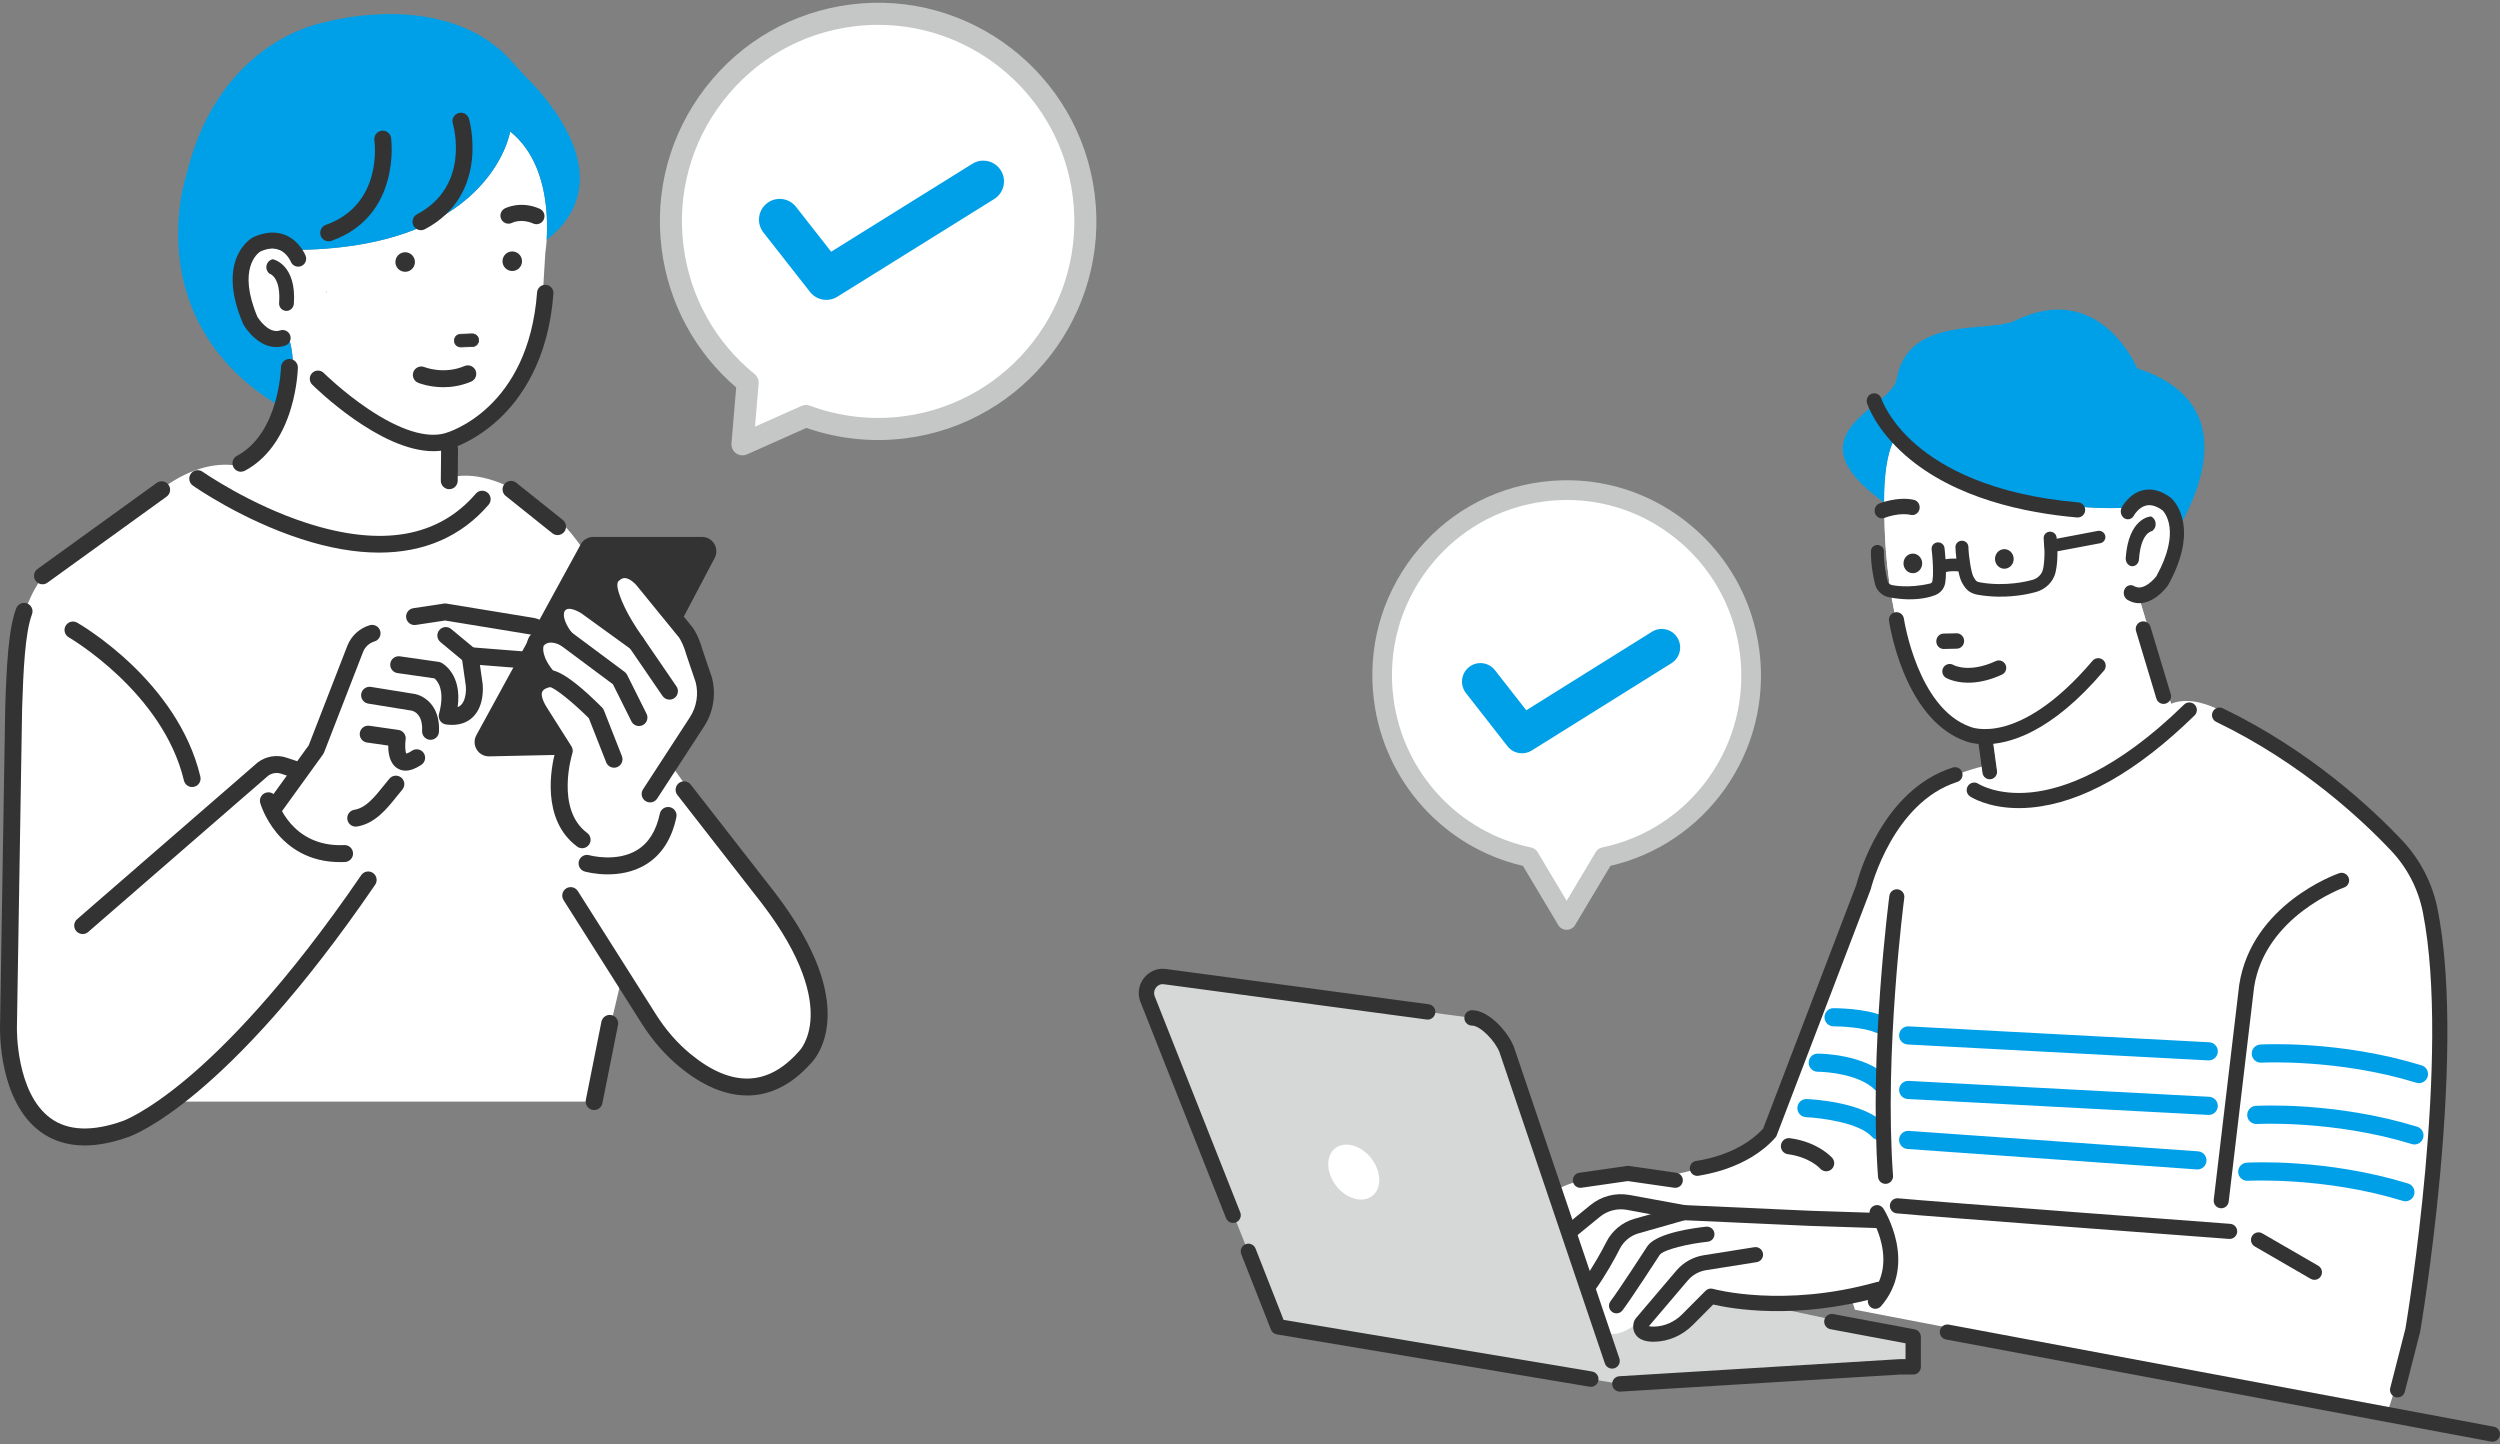 <svg fill="none" height="260" viewBox="0 0 450 260" width="450" xmlns="http://www.w3.org/2000/svg" xmlns:xlink="http://www.w3.org/1999/xlink"><rect x="0" y="0" width="450" height="260" fill="#808080" stroke="none"/><clipPath id="a"><path d="m0 .492h197.352v205.69h-197.352z"/></clipPath><clipPath id="b"><path d="m204.979 55.723h245.021v203.785h-245.021z"/></clipPath><g clip-path="url(#a)"><path d="m47.439 85.631s-8.433-6.571-20.614 4.224l-15.929 10.795s-7.965 4.694-7.965 20.184l-1.405 47.409s-6.559 50.695 25.768 31.919l4.216-1.878h75.133l5.452-23 8.433 12.675s9.839 11.735 21.083 4.694c0 0 12.651-5.164 1.874-23.47l-24.364-33.798s-5.646-27.66-17.346-40.586c0 0-12.543-12.572-22.431-8.29l-31.907-.882z" fill="#fff"/><path d="m91.831 23.672s-3.514 22.179-41.579 21.287c0 0-8.67-3.684-6.561 9.343 0 0 1.841 8.722 8.476 7.178 0 0 4.877 14.651-14.449 25.563 0 0 29.861 21.63 50.069 1.661 0 0-10.71 1.211-6.846-9.401 0 0 12.649-3.879 16.515-22.185l.702-11.618s2.46-14.786-6.325-21.827z" fill="#fff"/><path d="m95.295 14.507c-.916-.934-1.881-1.985-3.038-3.306-4.856-5.547-12.264-8.542-21.426-8.663-6.449-.088-11.571 1.256-12.299 1.458-.719.126-5.202 1.022-10.321 4.555-4.998 3.45-11.584 10.185-14.594 22.689-.264.799-2.362 7.514-1.211 15.993 1.062 7.82 5.203 18.562 18.662 26.294 2.89-6.668 1.099-12.048 1.099-12.048-6.634 1.544-8.476-7.178-8.476-7.178-2.109-13.025 6.561-9.343 6.561-9.343 38.065.893 41.579-21.287 41.579-21.287 6.638 5.32 6.855 15.057 6.566 19.501 2.769-2.131 4.585-4.593 5.431-7.378 2.633-8.675-5.09-17.777-8.531-21.289z" fill="#00a0e9"/><g fill="#333"><path d="m134.492 197.184c-3.893 0-8.005-1.71-12.159-5.133-2.599-2.144-4.893-4.77-6.816-7.806l-14.077-22.223c-.451-.711-.24-1.652.469-2.102.708-.45 1.649-.239 2.099.47l14.077 22.222c1.751 2.765 3.83 5.148 6.181 7.086 7.346 6.055 13.901 5.922 19.486-.399.031-.034.061-.065.094-.096.064-.064 1.886-1.922 2.062-6.025.169-3.937-1.218-10.7-8.781-20.574l-15.196-19.505c-.518-.663-.399-1.62.264-2.139.661-.518 1.617-.399 2.134.265l15.203 19.516c15.635 20.41 7.346 29.726 6.466 30.617-3.446 3.884-7.351 5.83-11.505 5.83z"/><path d="m58.726 52.552c-.009-.072-.014-.144-.023-.218.156.473.108.408.023.218z"/><path d="m55.016 46.044c-.043-.11-1.078-2.692-3.67-3.744-1.721-.698-3.656-.565-5.749.392-.034.014-.067.032-.097.049-.277.153-6.712 3.862-1.757 15.529.023.054.05.108.079.158.03.052.744 1.272 1.942 2.342.934.832 1.917 1.366 2.921 1.586.126.027.252.05.377.067.223.031.447.047.672.047.537 0 1.074-.09 1.604-.268.363-.122.656-.38.826-.724.171-.344.196-.734.074-1.098s-.379-.659-.722-.828c-.343-.171-.733-.196-1.096-.074-2.034.686-3.879-2.113-4.074-2.419-3.684-8.751.077-11.503.505-11.78 1.313-.589 2.456-.697 3.399-.322 1.434.571 2.089 2.127 2.096 2.144.298.733 1.132 1.091 1.863.797.729-.292 1.092-1.123.807-1.856z"/><path d="m49.133 46.667c-.025-.005-.05-.005-.074 0-.515.122-.913.5-1.063 1.01-.149.509-.021 1.042.345 1.425l.108.113c.02.02.045.036.074.045.084.023 2.061.644 1.714 5.272-.049.659.399 1.262 1.042 1.402.034.007.066.013.101.018.041.005.083.011.124.011h.059c.688 0 1.279-.565 1.331-1.287.505-6.987-3.579-7.972-3.76-8.011z"/><path d="m82.89 60.164 2.089-.068c.632-.022 1.161.475 1.182 1.109.022.633-.474 1.163-1.107 1.184l-2.089.068c-.632.02-1.161-.475-1.182-1.109-.021-.634.474-1.163 1.107-1.184z"/><path d="m82.897 62.52c-.636-.016-1.157-.527-1.179-1.172-.011-.324.106-.632.325-.868.221-.236.521-.373.844-.383l2.089-.068c.659-.02 1.227.504 1.249 1.172.011.324-.106.632-.325.868-.221.236-.521.373-.843.383l-2.089.068c-.023 0-.047 0-.07 0zm2.147-2.361c-.02 0-.041 0-.063 0l-2.089.068c-.287.009-.555.131-.753.342s-.3.486-.291.776c.02.576.485 1.031 1.053 1.046h.063l2.089-.068c.289-.009.555-.131.753-.342.198-.21.3-.486.291-.776-.018-.576-.485-1.033-1.053-1.046z"/><path d="m93.962 47.1c-.045.972-.866 1.724-1.836 1.679s-1.721-.868-1.676-1.839.866-1.724 1.836-1.679c.97.045 1.721.868 1.676 1.839z"/><path d="m74.686 47.244c-.045.972-.866 1.724-1.836 1.679s-1.721-.868-1.676-1.839.866-1.722 1.836-1.679c.97.045 1.721.868 1.676 1.839z"/><path d="m96.532 40.356c.568.011 1.112-.315 1.355-.869.322-.734-.013-1.591-.746-1.913-3.456-1.519-6.182-.106-6.297-.045-.706.376-.975 1.256-.6 1.964.374.704 1.241.974 1.946.608.093-.047 1.676-.794 3.787.133.181.079.368.119.555.122z"/><path d="m78.015 81.215c.997 0 1.971-.122 2.908-.391.158-.043 4.371-1.218 8.785-5.292 4.028-3.715 9.015-10.666 9.909-22.68.061-.815-.55-1.524-1.362-1.586-.812-.059-1.522.551-1.583 1.366-1.559 20.939-15.935 25.173-16.545 25.342-3.385.97-8.179-.549-13.883-4.386-4.495-3.022-7.935-6.422-7.969-6.456-.578-.574-1.514-.571-2.087.009-.575.58-.571 1.517.009 2.091.539.536 12.176 11.982 21.82 11.982z"/><path d="m79.806 69.697c-2.592 0-4.437-.75-4.556-.801-.776-.324-1.143-1.215-.819-1.992.322-.774 1.209-1.143 1.983-.823.067.027 3.514 1.377 7.197-.196.772-.329 1.665.031 1.996.804.329.774-.031 1.669-.803 2-1.788.763-3.514 1.008-4.996 1.008z"/><path d="m75.776 41.438c-.546 0-1.073-.295-1.346-.812-.392-.743-.108-1.665.634-2.059 9.62-5.093 6.577-15.867 6.442-16.323-.237-.806.221-1.654 1.024-1.893s1.649.216 1.89 1.02c.041.135 3.914 13.614-7.935 19.888-.226.121-.469.176-.71.176z"/><path d="m59.161 43.438c-.625 0-1.213-.391-1.434-1.015-.28-.794.133-1.665.925-1.946 10.254-3.645 8.801-14.746 8.732-15.218-.118-.832.458-1.604 1.288-1.724.83-.12 1.601.454 1.723 1.285.02.14 1.906 14.037-10.725 18.529-.169.059-.34.088-.508.088z"/><path d="m43.367 84.913c-.544 0-1.073-.295-1.346-.812-.393-.743-.11-1.665.632-2.059 7.603-4.034 7.921-15.812 7.922-15.931.016-.841.719-1.515 1.55-1.494.839.016 1.507.711 1.491 1.553-.002.139-.079 3.439-1.249 7.343-1.588 5.304-4.455 9.185-8.291 11.218-.226.121-.471.178-.71.178z"/><path d="m80.866 88.052h-.016c-.839-.009-1.514-.698-1.505-1.539l.058-5.704c.009-.841.704-1.526 1.536-1.508.839.009 1.514.698 1.506 1.539l-.058 5.704c-.009.835-.688 1.508-1.52 1.508z"/><path d="m68.238 99.469c-4.292 0-8.982-.812-14.018-2.444-10.73-3.481-19.157-9.375-19.509-9.624-.686-.484-.852-1.435-.368-2.122.483-.688 1.432-.853 2.118-.371.083.059 8.452 5.907 18.759 9.237 13.447 4.343 23.681 2.567 30.423-5.282.548-.637 1.509-.711 2.145-.16.636.549.708 1.51.162 2.149-4.915 5.723-11.603 8.618-19.707 8.618z"/><path d="m15.221 206.181c-3.027 0-5.671-.811-7.904-2.438-7.585-5.521-7.328-18.332-7.313-18.874l.936-57.485c.235-7.314.562-14.165 1.973-17.883.298-.787 1.177-1.183 1.962-.884s1.18 1.179.882 1.966c-1.243 3.277-1.559 10.133-1.775 16.875l-.936 57.478c-.004.131-.223 11.778 6.067 16.348 3.135 2.279 7.506 2.448 12.988.497.063-.022 4.236-1.501 11.576-7.666 6.782-5.696 17.724-16.668 31.343-36.587.474-.695 1.421-.871 2.114-.396.694.475.87 1.424.395 2.118-26.778 39.169-43.729 45.176-44.437 45.414-2.851 1.013-5.477 1.521-7.869 1.521z"/><path d="m7.646 105.174c-.472 0-.938-.219-1.234-.633-.49-.683-.338-1.635.345-2.128l21.455-15.496c.681-.491 1.631-.338 2.123.345.49.682.338 1.634-.345 2.127l-21.455 15.496c-.269.195-.58.288-.887.288z"/><path d="m14.878 168.127c-.426 0-.85-.178-1.15-.525-.55-.636-.481-1.599.153-2.149l32.451-28.168c.027-.025.058-.047.086-.07 1.482-1.107 3.413-1.42 5.167-.833l2.443.815c.796.266 1.227 1.128.961 1.927-.266.798-1.126 1.232-1.924.963l-2.443-.815c-.796-.266-1.669-.131-2.346.356l-32.404 28.128c-.287.251-.643.373-.995.373z"/><path d="m34.587 141.666c-.688 0-1.311-.47-1.478-1.17-3.787-15.889-20.562-25.678-20.731-25.776-.728-.417-.981-1.348-.564-2.078.417-.729 1.345-.985 2.073-.567.737.421 18.081 10.522 22.179 27.712.196.819-.309 1.64-1.126 1.836-.119.029-.237.041-.354.041z"/><path d="m106.941 199.812c-.099 0-.199-.009-.3-.031-.823-.165-1.358-.968-1.193-1.793l2.812-14.082c.165-.824.968-1.357 1.789-1.195.823.166 1.358.969 1.193 1.793l-2.811 14.082c-.146.724-.78 1.226-1.49 1.226z"/></g><path d="m100.576 114.006-14.75-2.828s-11.6-2.734-20.81 3.76c0 0-9.435 31.516-17.19 29.935 0 0 6.25 10.308 12.755 8.688l3.685-4.791s5.752-2.909 8.733-10.058l4.419-5.547 3.938-2.687s6.176-2.894 3.846-10.788l13.184 1.01z" fill="#fff"/><path d="m64.024 148.79c-.735 0-1.38-.533-1.5-1.283-.133-.832.431-1.613 1.261-1.746 2.084-.335 3.684-2.34 5.233-4.28.374-.468.728-.911 1.089-1.332.548-.637 1.507-.709 2.145-.16.636.549.708 1.51.16 2.149-.327.379-.663.801-1.019 1.247-1.73 2.169-3.884 4.867-7.128 5.387-.081.012-.162.02-.243.02z" fill="#333"/><path d="m84.608 119.544c-.341 0-.686-.115-.97-.351l-4.365-3.625c-.647-.536-.737-1.497-.201-2.145.535-.648 1.495-.738 2.141-.202l4.365 3.625c.647.536.737 1.497.201 2.145-.3.364-.735.551-1.171.551z" fill="#333"/><path d="m77.499 133.167c-.027 0-.054 0-.081-.002-.839-.045-1.484-.761-1.439-1.602.174-3.319-1.854-3.648-1.94-3.66l-7.761-1.255c-.83-.135-1.392-.916-1.259-1.748.135-.831.914-1.393 1.742-1.261l7.734 1.249c1.656.237 4.775 1.976 4.52 6.834-.043.813-.713 1.443-1.518 1.443z" fill="#333"/><path d="m72.999 138.713c-.544 0-1.046-.146-1.502-.436-1.349-.862-1.624-2.684-1.613-4.077l-3.828-.547c-.832-.119-1.409-.891-1.29-1.724s.887-1.409 1.721-1.292l5.239.75c.402.058.763.274 1.006.601.242.328.343.738.282 1.14-.14.937-.084 2.096.108 2.519.156-.036.485-.149 1.038-.52.699-.466 1.644-.277 2.109.423s.277 1.647-.422 2.113c-1.049.7-2.001 1.051-2.847 1.051z" fill="#333"/><path d="m49.056 147.289c-.309 0-.622-.094-.891-.29-.681-.493-.832-1.445-.34-2.127l7.743-10.715 6.956-17.919c.692-1.78 2.195-3.164 4.026-3.701.807-.234 1.651.227 1.886 1.035s-.226 1.654-1.033 1.89c-.93.274-1.694.976-2.046 1.881l-7.026 18.101c-.047.121-.11.236-.185.342l-7.858 10.873c-.298.412-.762.63-1.232.63z" fill="#333"/><path d="m81.356 130.478c-.334 0-.688-.023-1.065-.074-.435-.057-.823-.3-1.065-.666-.242-.365-.316-.817-.203-1.24 1.168-4.341-.313-5.973-.83-6.393l-6.647-.95c-.832-.119-1.408-.891-1.29-1.724.119-.834.887-1.41 1.721-1.293l6.985.999c.162.024.318.072.465.146.171.085 3.789 1.98 2.952 7.991.352-.129.533-.307.622-.396.914-.903.918-2.827.848-3.43l-.744-5.211c-.065-.457.081-.921.397-1.258.316-.336.769-.511 1.229-.477l10.885.859c1.141-.276 1.209-1.278 1.202-1.584-.014-.653-.377-1.411-1.353-1.57l-15.352-2.516-5.269.796c-.83.128-1.604-.448-1.73-1.28-.126-.831.447-1.607 1.277-1.733l5.504-.832c.156-.023.316-.023.472.004l15.59 2.554c2.249.369 3.853 2.223 3.904 4.51.05 2.31-1.428 4.176-3.679 4.648l-.176.036c-.135.027-.273.034-.41.023l-9.209-.725.48 3.365c.05.427.39 3.902-1.73 5.996-.693.684-1.883 1.427-3.776 1.427z" fill="#333"/><path d="m61.239 155.181c-11.345 0-14.366-10.527-14.397-10.635-.223-.812.253-1.651 1.063-1.874.808-.225 1.644.252 1.868 1.06.102.364 2.596 8.821 12.187 8.384.835-.049 1.55.612 1.588 1.452.038.841-.611 1.554-1.45 1.591-.291.013-.578.02-.861.02z" fill="#333"/><path d="m87.082 133.059 18.782-34.341c.185-.338.539-.549.924-.549h19.581c.794 0 1.303.846.933 1.548l-17.855 33.894c-.178.339-.527.555-.909.564l-20.509.446c-.81.018-1.337-.849-.947-1.562z" fill="#333"/><path d="m88.003 136.146c-.907 0-1.726-.461-2.199-1.24-.483-.798-.505-1.761-.058-2.578l18.782-34.341c.452-.826 1.316-1.339 2.258-1.339h19.581c.911 0 1.734.466 2.204 1.247.471.781.498 1.73.072 2.535l-17.855 33.895c-.436.828-1.286 1.354-2.22 1.375l-20.51.447c-.02 0-.04 0-.058 0zm19.06-36.454-18.261 33.387 19.426-.423 17.366-32.964z" fill="#333"/><path d="m100.364 96.317c-.332 0-.668-.108-.948-.333l-8.386-6.708c-.656-.526-.763-1.483-.239-2.142.524-.657 1.482-.765 2.138-.239l8.386 6.708c.656.526.763 1.483.239 2.142-.3.376-.744.572-1.19.572z" fill="#333"/><path d="m126.674 122.359-1.685-4.978c-.306-1.156-1.064-3.11-1.894-3.967l-7.326-8.994s-2.831-3.598-5.538-.86c-.739.747-.724 1.967-.462 2.984.417 1.616 1.568 4.658 4.753 9.123l-8.98-6.499s-3.279-2.309-4.989-.25c0 0-1.904 1.908 1.247 5.999 0 0-3.324-2.022-5.239.5 0 0-1.529 2.482 2.245 6.748 0 0-4.951.662-1.708 5.91l4.476 7.072s-3.517 11.011 3.22 16.011l3.551 4.453 1.595-.277c4.012-.698 7.598-2.927 10.005-6.217l-1.365-7.519 6.88-11.671c1.455-2.237 1.897-4.985 1.216-7.568z" fill="#fff"/><path d="m104.789 152.681c-.314 0-.632-.097-.903-.299-6.558-4.866-4.662-14.319-3.963-16.994l-4.112-6.495c-1.373-2.221-1.69-4.131-.954-5.69.366-.775.927-1.319 1.506-1.699-2.698-4.017-1.29-6.575-1.099-6.886.025-.043.054-.083.085-.122.979-1.289 2.231-1.786 3.453-1.858-.886-2.676.234-4.28.58-4.694 1.108-1.333 2.795-1.735 4.753-1.128 1.227.379 2.176 1.033 2.28 1.107l3.054 2.21c-.603-1.321-.963-2.389-1.173-3.208-.465-1.803-.154-3.419.853-4.438 1.294-1.308 2.634-1.524 3.527-1.472 2.391.135 4.099 2.224 4.288 2.462l7.274 8.929c1.096 1.172 1.893 3.366 2.208 4.534l1.669 4.931c.01.033.021.067.03.101.789 2.992.275 6.195-1.412 8.789l-8.443 12.982c-.458.706-1.401.905-2.104.445-.704-.459-.902-1.404-.444-2.108l8.444-12.982c1.209-1.859 1.584-4.152 1.033-6.3l-1.669-4.928c-.011-.032-.022-.066-.031-.1-.303-1.151-.984-2.749-1.514-3.296-.031-.031-.059-.065-.088-.099l-7.326-8.994c-.273-.34-1.22-1.281-2.095-1.326-.25-.015-.65.032-1.187.574-.218.219-.246.849-.07 1.532.345 1.335 1.388 4.231 4.518 8.619.433.607.363 1.44-.166 1.965-.528.526-1.359.593-1.963.155l-8.981-6.499s-2.175-1.418-2.93-.511c-.057.07-.025.047-.062.079-.291.448-.36 1.803 1.345 4.014.447.581.419 1.398-.07 1.945s-1.297.668-1.922.288c-.21-.124-2.09-1.18-3.148.009-.115.357-.458 2.058 2.08 4.928.372.421.483 1.015.287 1.543-.196.527-.666.903-1.223.979-.273.041-1.15.29-1.401.837-.25.542.036 1.549.785 2.763l4.467 7.057c.241.381.302.849.164 1.279-.031.099-3.095 10.04 2.675 14.322.675.5.817 1.454.316 2.131-.298.403-.758.617-1.223.617z" fill="#333"/><path d="m120.51 125.937c-.485 0-.961-.232-1.256-.662l-5.987-8.747c-.475-.695-.299-1.642.393-2.119.693-.477 1.64-.299 2.114.394l5.988 8.748c.474.694.298 1.641-.393 2.118-.263.18-.563.268-.859.268z" fill="#333"/><path d="m115.02 130.687c-.559 0-1.096-.308-1.362-.842l-3.33-6.674-9.439-7.032c-.674-.502-.814-1.456-.313-2.133.502-.675 1.454-.815 2.127-.313l9.73 7.248c.19.142.347.327.453.541l3.492 6.998c.376.753.072 1.669-.681 2.045-.219.11-.451.162-.679.162z" fill="#333"/><path d="m110.529 138.185c-.608 0-1.181-.365-1.416-.965l-3.126-7.951c-2.88-2.853-5.984-5.349-6.965-5.596-.742.112-1.47-.346-1.681-1.089-.23-.81.237-1.652 1.046-1.883.645-.183 2.607-.745 9.976 6.637.147.147.262.323.34.518l3.242 8.249c.307.782-.075 1.666-.857 1.976-.183.072-.372.106-.557.106z" fill="#333"/><path d="m109.406 157.388c-2.31 0-4.028-.479-4.161-.517-.806-.23-1.275-1.074-1.043-1.884.23-.808 1.07-1.276 1.877-1.048.075.02 4.883 1.325 8.573-.916 2.082-1.263 3.469-3.47 4.117-6.557.173-.822.981-1.35 1.802-1.177.821.175 1.347.983 1.175 1.805-.832 3.955-2.697 6.831-5.542 8.548-2.271 1.37-4.764 1.742-6.8 1.742z" fill="#333"/><path d="m195.063 35.112c-2.612-20.471-21.293-34.944-41.725-32.327-20.432 2.617-34.878 21.334-32.266 41.803 1.267 9.928 6.313 18.445 13.506 24.285l-.932 11.103 11.431-5.095c5.479 2.045 11.518 2.828 17.722 2.034 20.432-2.617 34.878-21.334 32.266-41.803z" fill="#fff"/><path d="m197.032 34.86c-2.747-21.524-22.458-36.798-43.945-34.048-10.407 1.334-19.675 6.647-26.094 14.962-6.418 8.315-9.221 18.637-7.89 29.066 1.243 9.739 5.991 18.54 13.409 24.899l-.846 10.072c-.059.7.255 1.381.828 1.787.341.243.744.367 1.15.367.273 0 .548-.056.806-.171l10.702-4.77c5.704 1.991 11.873 2.635 17.896 1.865 21.484-2.752 36.729-22.502 33.984-44.028zm-34.487 40.084c-5.66.725-11.463.059-16.777-1.924-.487-.182-1.024-.166-1.5.047l-8.366 3.729.65-7.754c.056-.655-.217-1.296-.727-1.712-7.089-5.756-11.629-13.922-12.786-22.993-1.196-9.374 1.324-18.654 7.093-26.128 5.77-7.475 14.1-12.253 23.456-13.45 1.514-.194 3.015-.288 4.504-.288 17.494 0 32.728 13.061 35.002 30.896 2.47 19.35-11.235 37.106-30.551 39.58z" fill="#c5c6c6"/><path d="m148.743 53.981c-1.11 0-2.204-.497-2.933-1.427l-8.399-10.709c-1.272-1.622-.991-3.97.629-5.245 1.619-1.274 3.963-.994 5.235.63l6.334 8.078 25.413-15.826c1.748-1.089 4.047-.553 5.134 1.2 1.087 1.751.552 4.055-1.198 5.144l-28.249 17.593c-.611.38-1.292.563-1.966.563z" fill="#00a0e9"/></g><g clip-path="url(#b)"><path d="m341.899 246.037-50.332 3.072-57.789-14.52 4.954-8.296h38.408l67.235 14.352v5.392z" fill="#d6d7d7"/><path d="m271.221 188.966 20.346 60.143-61.517-10.292-23.515-59.051c-.593-1.672.373-3.421 1.958-3.897.393-.117.811-.128 1.217-.074l55.248 7.427c2.349-.017 5.446 3.531 6.263 5.746z" fill="#d6d7d7"/><path d="m239.082 209.505c-.03 2.609 2 5.382 4.536 6.195 2.536.814 4.617-.643 4.649-3.252.03-2.609-2-5.382-4.537-6.195-2.537-.814-4.616.643-4.648 3.252z" fill="#fff"/><path d="m364.417 136.689s-19.835.92-25.939 14.723l-19.226 50.913s-3.663 6.747-20.141 9.508c0 0-11.291-1.841-19.227 2.453l8.545 24.536s1.11 4.046 8.239-2.148c0 0-5.187 5.521 4.883 2.761l4.273-4.294s1.22-2.453 6.713-.307c0 0 14.343 1.84 20.447-1.841l.915 2.76 95.824 18.402s4.883-11.655 8.239-46.313c0 0 1.831-24.229.915-36.191 0 0-1.526-16.256-11.902-23.924 0 0-17.701-13.189-24.414-18.097 0 0-9.765-7.361-14.648-.614l-23.499 7.668z" fill="#fff"/><path d="m341.835 78.004s-3.255 2.045-2.615 15.685c0 0-.134 34.228 16.906 39.329l2.025 7.139s5.249 13.909 33.732-9.809l-6.598-21.907s7.006-1.403 7.412-12.444c0 0-1.425-12.031-10.682-4.585 0 0-24.802 1.645-40.18-13.409z" fill="#fff"/><path d="m341.835 78.004s-3.255 2.045-2.615 15.685c0 0-.134 34.228 16.906 39.329l2.025 7.139s5.249 13.909 33.732-9.809l-6.598-21.907s7.006-1.403 7.412-12.444c0 0-1.425-12.031-10.682-4.585 0 0-24.802 1.645-40.18-13.409z" fill="#fff"/><path d="m341.835 78.004c15.38 15.053 40.181 13.409 40.181 13.409 7.191-5.786 9.656.186 10.396 3.138 3.986-7.014 10.245-22.466-7.701-28.242 0 0-6.702-16.068-21.959-8.613-4.72 2.307-19.301-1.106-21.356 10.575-.92 5.226-19.774 9.612-2.257 22.17-.024-10.723 2.696-12.438 2.696-12.438z" fill="#00a0e9"/><g fill="#333"><path d="m344.387 103.173c-.928.041-1.715-.712-1.757-1.685-.041-.973.677-1.797 1.606-1.839.928-.042 1.715.712 1.755 1.685.042.972-.677 1.797-1.606 1.839z"/><path d="m360.855 102.371c-.927.041-1.714-.712-1.756-1.685-.041-.973.677-1.797 1.606-1.839.928-.042 1.715.712 1.755 1.685.041.972-.677 1.797-1.606 1.839z"/><path d="m344.361 92.573c-.133.016-.262.01-.39-.018-2.197-.487-4.762.532-4.788.542-.136.055-.273.082-.411.084-.488.006-.952-.302-1.137-.809-.237-.645.07-1.375.686-1.622.131-.053 3.26-1.288 6.139-.657.314.069.582.262.758.543s.235.617.171.947c-.105.527-.518.926-1.028.99z"/><path d="m338.758 93.309c-.549 0-1.045-.357-1.24-.892-.26-.709.079-1.51.757-1.784.133-.053 3.276-1.307 6.212-.664.348.075.645.289.839.6.192.309.259.677.188 1.038-.116.582-.572 1.021-1.135 1.091-.005 0-.012 0-.016 0-.128.018-.274.011-.416-.019-2.059-.457-4.447.432-4.712.535-.151.059-.304.092-.459.093h-.016zm3.965-3.265c-2.284 0-4.328.815-4.354.825-.553.224-.828.878-.614 1.46.16.439.569.733 1.016.725.124-.002.248-.027.366-.074.278-.108 2.732-1.021 4.863-.548.115.024.23.029.347.014.456-.058.825-.415.919-.889.06-.297.004-.601-.153-.854-.159-.252-.398-.426-.678-.487-.567-.124-1.147-.174-1.712-.174z"/><path d="m352.248 113.993c-.021 0-.041 0-.057 0l-2.361.053c-.731.018-1.313.652-1.297 1.415.014.746.58 1.338 1.294 1.355h.057l2.361-.053c.355-.008.686-.159.931-.429.245-.267.374-.616.366-.985-.014-.733-.593-1.34-1.295-1.356z"/><path d="m378.965 96.535c-.08-.622-.664-1.063-1.313-.981l-7.451 1.413-.011-.198c-.035-.616-.571-1.08-1.228-1.069-.32.016-.61.154-.819.389-.199.222-.299.508-.282.802l.111 1.955c.003.05.016.09.03.113.016.842.002 2.426-.278 3.563-.216.876-.934 1.586-1.873 1.855-.754.215-4.746 1.254-9.35.469-.707-.12-.828-.218-1.29-1.054-.371-.669-.842-3.477-.899-5.365-.01-.299-.136-.577-.359-.784-.228-.215-.531-.326-.841-.313-.32.008-.614.14-.828.368-.205.217-.312.5-.303.794.018.577.077 1.302.167 2.062-.539-.024-1.246-.014-1.952.108-.078-1.146-.184-2.027-.185-2.037-.076-.621-.659-1.066-1.291-.994-.317.035-.6.19-.794.436-.185.235-.267.524-.232.818.002.015.189 1.581.242 3.199-.026.152-.022.298.011.433.015.873-.022 1.563-.11 2.051-.031.175-.146.397-.365.45-4.024.968-6.892.299-6.931.291-.369-.067-.668-.328-.759-.664-.267-.99-.711-3.244-.68-5.406.005-.304-.114-.59-.333-.807-.216-.215-.518-.338-.817-.341-.643-.01-1.174.49-1.184 1.114-.035 2.405.458 4.91.755 6.011.318 1.183 1.337 2.093 2.593 2.318 1.092.196 2.155.31 3.162.338.071.001.141.003.211.005 2.312.033 3.9-.388 4.826-.748.963-.373 1.643-1.185 1.817-2.172.091-.511.139-1.181.143-1.995.649-.177 1.569-.175 2.237-.114.195.923.411 1.6.642 2.014.694 1.254 1.34 1.941 2.944 2.214 1.154.196 2.356.304 3.567.323 3.326.05 5.896-.579 6.846-.85 1.736-.495 3.07-1.834 3.481-3.495.299-1.214.357-2.719.347-3.82l7.61-1.436c.317-.037.597-.195.789-.442.182-.236.262-.527.224-.82z"/><path d="m385.285 108.444c-.786.043-1.547-.146-2.267-.574-.561-.333-.78-1.111-.489-1.734.291-.624.982-.862 1.543-.528 1.809 1.076 3.85-1.392 4.162-1.789 4.554-8.22 1.484-11.669 1.118-12.036-1.124-.83-2.167-1.135-3.101-.908-1.43.347-2.251 1.847-2.259 1.862-.323.6-1.024.794-1.564.429-.542-.365-.726-1.145-.411-1.749.051-.1 1.297-2.439 3.691-3.038 1.59-.399 3.257.045 4.957 1.32.024.018.048.037.071.056.22.195 5.344 4.869-.598 15.522-.026.045-.053.088-.084.128-.033.045-.827 1.125-2.017 1.973-.927.66-1.853 1.017-2.751 1.067z"/><path d="m385.066 108.578c-.733 0-1.443-.201-2.112-.598-.614-.365-.855-1.217-.539-1.899.162-.346.437-.595.776-.699.317-.098.653-.057.945.117 1.737 1.032 3.772-1.469 3.998-1.759 4.497-8.121 1.487-11.508 1.129-11.867-1.08-.794-2.088-1.093-2.983-.875-1.368.333-2.169 1.784-2.177 1.799-.178.331-.466.561-.806.646-.324.08-.658.019-.941-.172-.592-.399-.795-1.257-.453-1.915.053-.101 1.323-2.489 3.772-3.103 1.628-.408 3.332.043 5.064 1.341.027.019.053.04.077.063.225.198 5.421 4.94-.57 15.68-.028.05-.057.098-.091.142-.084.115-.868 1.162-2.045 2-.944.672-1.891 1.038-2.817 1.089-.075.005-.152.007-.227.007zm-1.534-2.995c-.09 0-.179.012-.267.04-.271.083-.491.284-.621.564-.264.566-.067 1.272.438 1.571.694.413 1.43.601 2.195.557.876-.049 1.78-.4 2.684-1.043 1.166-.829 1.956-1.898 1.988-1.943.027-.037.051-.076.075-.116 5.891-10.562.843-15.172.624-15.364-.021-.018-.042-.035-.062-.051-1.669-1.251-3.3-1.688-4.852-1.299-2.341.587-3.559 2.878-3.61 2.974-.285.545-.118 1.257.37 1.585.224.151.486.199.739.137.272-.068.5-.252.644-.521.008-.016.858-1.564 2.34-1.924.971-.235 2.051.077 3.207.929.387.386 3.516 3.9-1.083 12.2-.403.517-2.453 2.954-4.336 1.835-.149-.088-.312-.133-.477-.133z"/><path d="m383.887 101.792c-.061.003-.122 0-.184-.008-.582-.077-.997-.701-.949-1.354.509-7.042 4.241-7.333 4.399-7.341.852.4 1.008 1.682.277 2.299l-.114.096c-.085.011-2.09.322-2.43 5.217-.041.602-.476 1.062-.999 1.091z"/><path d="m383.834 101.921c-.048 0-.098-.004-.147-.01-.637-.085-1.112-.752-1.059-1.49.517-7.156 4.356-7.451 4.519-7.461.02 0 .041.003.06.011.434.204.735.633.802 1.149.07.53-.115 1.04-.498 1.362l-.113.096c-.019.016-.042.026-.066.029-.081.01-1.986.307-2.319 5.099-.046.656-.528 1.177-1.12 1.209-.021 0-.04.001-.061.001zm3.295-8.704c-.389.037-3.767.547-4.248 7.223-.043.604.332 1.151.839 1.219.055.008.106.009.16.006.466-.026.845-.445.882-.973.326-4.686 2.194-5.263 2.5-5.327l.086-.074c.315-.267.467-.69.41-1.135-.055-.418-.29-.767-.629-.939z"/><path d="m358.152 140.16c-.593 0-1.11-.44-1.193-1.046l-.832-6.093c-.091-.664.371-1.275 1.03-1.365.661-.092 1.269.373 1.358 1.035l.832 6.093c.091.664-.371 1.275-1.03 1.365-.056.008-.11.011-.166.011z"/><path d="m358.152 140.268c-.652 0-1.211-.491-1.3-1.142l-.832-6.092c-.048-.349.043-.698.254-.978.213-.281.52-.463.869-.509.349-.047.693.043.972.255.28.214.461.524.508.873l.831 6.093c.099.722-.404 1.389-1.123 1.489-.06.008-.121.012-.18.012zm-.828-8.517c-.051 0-.103.003-.152.011-.291.04-.549.191-.725.426-.177.235-.253.524-.213.817l.832 6.092c.082.594.635 1.023 1.237.944.599-.083 1.02-.641.937-1.243l-.832-6.092c-.04-.293-.19-.552-.424-.728-.192-.147-.422-.224-.659-.224z"/><path d="m361.004 119.659c-.305-.671-1.097-.967-1.766-.661-4.805 2.21-7.516.754-7.626.693-.629-.367-1.441-.155-1.813.474-.375.635-.166 1.458.464 1.834.063.037 1.416.828 3.767.883.245.006.501.003.768-.008 1.775-.079 3.642-.565 5.549-1.441.323-.148.569-.414.694-.75.125-.335.11-.7-.037-1.024z"/><path d="m282.632 223.01c-.393 0-.783-.172-1.051-.501-.471-.584-.385-1.441.196-1.917l4.481-3.668c1.986-1.624 4.569-2.289 7.085-1.826l9.888 1.819 22.592 1.018 12.598.408c.746.024 1.334.653 1.31 1.405-.024.737-.626 1.319-1.354 1.319-.014 0-.03 0-.044 0l-12.614-.409-22.701-1.024c-.06-.003-.123-.009-.184-.021l-9.979-1.837c-1.736-.32-3.517.14-4.885 1.259l-4.482 3.668c-.251.206-.553.305-.854.305z"/><path d="m357.303 133.966c-2.038 0-3.297-.463-3.615-.595-4.599-1.647-8.423-5.938-11.062-12.409-1.949-4.777-2.579-9.036-2.606-9.214-.107-.745.405-1.436 1.145-1.544.742-.111 1.429.407 1.536 1.151.03.203 2.465 16.105 11.927 19.462.037.013.072.027.108.043.008.003 2.165.892 5.873-.072 3.514-.915 9.148-3.71 16.037-11.838.485-.573 1.34-.642 1.91-.155.569.487.638 1.347.153 1.92-9.522 11.235-17.156 13.249-21.406 13.249z"/><path d="m389.442 126.703c-.582 0-1.12-.38-1.296-.968l-3.658-12.134c-.217-.72.187-1.481.904-1.698.717-.218 1.473.19 1.689.909l3.658 12.134c.218.72-.187 1.48-.904 1.697-.131.041-.263.06-.393.06z"/><path d="m363.397 145.462c-5.59 0-8.65-2.015-8.793-2.111-.62-.418-.786-1.265-.371-1.889.416-.622 1.253-.791 1.873-.376.069.043 3.423 2.164 9.538 1.535 5.773-.595 15.228-3.818 27.493-15.798.536-.524 1.395-.511 1.916.028.522.538.509 1.402-.027 1.926-10.408 10.166-20.295 15.744-29.386 16.58-.787.073-1.536.105-2.241.105z"/><path d="m301.555 213.808c-.064 0-.128-.005-.194-.014l-8.353-1.2-8.352 1.2c-.739.107-1.427-.412-1.533-1.156-.105-.744.41-1.434 1.15-1.54l8.545-1.227c.126-.018.256-.018.384 0l8.545 1.227c.74.106 1.255.796 1.15 1.54-.096.678-.677 1.169-1.339 1.169z"/><path d="m305.518 211.662c-.595 0-1.139-.395-1.305-1-.198-.725.224-1.474.945-1.675.083-.024 7.624-.815 12.211-5.837l16.763-43.868c.37-1.45 4.618-17.069 17.364-21.13.715-.228 1.475.169 1.701.886.225.717-.168 1.482-.882 1.709-11.625 3.704-15.536 19.116-15.573 19.27-.012.055-.03.108-.049.159l-16.881 44.181c-.06.155-.144.296-.253.42-5.09 5.755-13.3 6.729-13.678 6.834-.12.033-.241.049-.361.049z"/><path d="m297.617 241.513c-1.57 0-2.659-.448-3.241-1.336-.571-.871-.443-1.906-.162-2.53.053-.116.122-.224.204-.322l7.319-8.61c1.262-1.484 3.013-2.469 4.933-2.774l9.114-1.447c.741-.118 1.433.389 1.55 1.133.117.743-.387 1.44-1.128 1.558l-9.114 1.447c-1.283.204-2.452.861-3.295 1.853l-6.993 8.226c.17.045.459.085.928.079 1.878-.039 3.677-.83 5.07-2.23l4.199-4.22c.347-.35.857-.484 1.331-.345.123.035 12.694 3.506 29.473-1.229.721-.202 1.468.219 1.669.943.202.723-.217 1.475-.937 1.678-15.33 4.324-27.069 2.151-30.164 1.426l-3.655 3.673c-1.89 1.9-4.352 2.974-6.932 3.026-.057 0-.113.001-.171.001z"/><path d="m285.987 232.824c-.271 0-.543-.08-.781-.249-.611-.434-.757-1.283-.325-1.899 1.947-2.771 3.391-5.398 4.258-7.113 1.027-2.032 2.863-3.551 5.035-4.17l8.534-2.429c.72-.206 1.468.215 1.673.939.203.723-.214 1.475-.934 1.681l-8.534 2.429c-1.447.412-2.671 1.428-3.357 2.785-.908 1.795-2.42 4.546-4.459 7.451-.264.376-.683.575-1.109.575z"/><path d="m401.346 223.01c-.034 0-.068 0-.103-.003-.534-.041-53.493-3.995-59.843-4.603-.745-.071-1.29-.736-1.22-1.485.072-.749.733-1.294 1.478-1.227 6.321.606 59.253 4.559 59.785 4.598.747.056 1.307.709 1.251 1.458-.053.715-.646 1.26-1.35 1.26z"/><path d="m399.82 217.488c-.055 0-.107-.003-.162-.01-.744-.088-1.273-.767-1.185-1.512l4.578-38.647c.001-.016.005-.032.006-.048 2.236-14.444 17.342-19.87 17.985-20.093.707-.246 1.48.13 1.724.841.245.71-.127 1.485-.834 1.733-.143.049-14.198 5.125-16.194 17.916l-4.575 38.621c-.081.693-.667 1.201-1.343 1.201z"/><path d="m416.6 230.371c-.229 0-.462-.06-.675-.182l-10.07-5.827c-.648-.375-.872-1.207-.498-1.86.374-.651 1.201-.875 1.851-.5l10.07 5.827c.648.375.872 1.208.498 1.86-.251.438-.707.684-1.176.684z"/><path d="m431.557 251.533c-.112 0-.225-.014-.339-.043-.724-.187-1.161-.929-.974-1.657l2.732-10.68c.315-1.872 8.177-49.306 3.145-74.913-.818-4.162-2.774-7.98-5.653-11.044-5.165-5.493-16.13-15.819-31.543-23.254-.675-.324-.959-1.14-.635-1.816.325-.679 1.133-.963 1.808-.639 15.805 7.625 27.045 18.208 32.339 23.839 3.231 3.437 5.426 7.722 6.342 12.387 2.188 11.139 2.324 27.313.402 48.076-1.427 15.422-3.522 27.757-3.545 27.879-.006.037-.014.072-.022.107l-2.747 10.736c-.156.614-.707 1.022-1.311 1.022z"/><path d="m448.647 259.509c-.09 0-.179-.008-.271-.028l-98.124-18.379c-.734-.15-1.207-.868-1.059-1.605.149-.737.862-1.213 1.597-1.064l98.124 18.38c.734.149 1.208.868 1.059 1.604-.13.646-.696 1.092-1.326 1.092z"/><path d="m290.972 236.403c-.284 0-.572-.09-.817-.277-.597-.455-.713-1.308-.261-1.908 1.611-2.133 6.606-9.859 6.657-9.938.024-.037.052-.074.079-.109 1.839-2.31 8.487-3.161 10.481-3.367.744-.078 1.41.468 1.486 1.216.077.747-.463 1.416-1.209 1.493-3.511.364-7.764 1.376-8.61 2.32-.539.833-5.122 7.906-6.726 10.031-.267.354-.672.539-1.08.539z"/><path d="m337.562 235.585c-.316 0-.632-.11-.888-.335-.565-.493-.624-1.353-.133-1.921 2.217-2.562 2.943-5.708 2.158-9.351-.613-2.844-1.952-4.939-1.966-4.96-.408-.63-.23-1.472.395-1.882s1.464-.235 1.873.394c.064.098 6.283 9.846-.416 17.588-.269.311-.644.468-1.023.468z"/><path d="m373.981 93.148c-.038 0-.078-.002-.118-.005-9.169-.794-21.967-3.376-30.878-11.165-5.452-4.768-6.865-9.232-6.922-9.42-.219-.719.182-1.481.897-1.701.715-.22 1.468.18 1.691.895.016.053 1.326 4.051 6.276 8.314 4.615 3.976 13.422 9.001 29.168 10.364.745.064 1.297.725 1.233 1.474-.061.709-.653 1.244-1.349 1.244z"/><path d="m328.713 210.832c-.398 0-.797-.165-1.081-.488-.09-.1-1.92-2.069-5.824-2.592-.792-.106-1.347-.836-1.241-1.631.105-.796.835-1.356 1.623-1.248 5.058.679 7.508 3.434 7.611 3.551.524.605.465 1.521-.136 2.05-.274.241-.613.358-.95.358z"/></g><path d="m397.582 190.873c-.029 0-.057 0-.086-.002l-54.117-2.863c-.897-.048-1.585-.817-1.539-1.717.048-.902.816-1.591 1.709-1.546l54.116 2.863c.898.048 1.585.817 1.539 1.717-.046.871-.763 1.548-1.622 1.548z" fill="#00a0e9"/><path d="m397.582 200.687c-.029 0-.057 0-.086-.002l-54.117-2.863c-.897-.048-1.585-.816-1.539-1.717.048-.901.816-1.591 1.709-1.546l54.116 2.863c.898.048 1.585.817 1.539 1.717-.046.871-.763 1.548-1.622 1.548z" fill="#00a0e9"/><path d="m395.547 210.501c-.038 0-.076 0-.115-.003l-52.083-3.68c-.896-.062-1.571-.844-1.509-1.744.063-.9.843-1.572 1.736-1.516l52.083 3.68c.896.063 1.571.844 1.509 1.744-.061.862-.775 1.519-1.621 1.519z" fill="#00a0e9"/><path d="m338.173 185.965c-.215 0-.431-.042-.64-.132-2.078-.895-6.117-1.093-7.499-1.095-.897 0-1.625-.731-1.625-1.635 0-.902.728-1.633 1.625-1.633.231 0 5.659.016 8.778 1.358.826.356 1.208 1.317.855 2.146-.264.619-.864.991-1.496.991z" fill="#00a0e9"/><path d="m338.581 196.597c-.416 0-.832-.159-1.151-.479-2.613-2.626-8.28-3.202-10.243-3.202-.897 0-1.625-.731-1.625-1.633s.728-1.634 1.625-1.634c.344 0 8.452.047 12.542 4.159.635.638.635 1.672 0 2.31-.317.319-.734.479-1.15.479z" fill="#00a0e9"/><path d="m338.174 205.185c-.448 0-.894-.185-1.216-.548-2.287-2.587-9.347-3.434-11.874-3.543-.898-.039-1.594-.801-1.557-1.701.039-.9.778-1.603 1.693-1.564 1.07.045 10.558.556 14.168 4.636.597.675.536 1.707-.134 2.307-.309.277-.696.413-1.08.413z" fill="#00a0e9"/><path d="m339.393 213.093c-.704 0-1.297-.547-1.35-1.262-1.639-22.474 2.006-50.301 2.043-50.581.099-.746.785-1.268 1.522-1.169.743.1 1.262.785 1.163 1.531-.037.276-3.645 27.83-2.026 50.02.054.75-.506 1.403-1.253 1.458-.033.003-.067.003-.101.003z" fill="#333"/><path d="m435.422 194.963c-.157 0-.318-.023-.477-.073-14.178-4.353-27.777-3.62-27.913-3.612-.889.051-1.665-.635-1.718-1.535s.63-1.674 1.528-1.727c.577-.034 14.295-.783 29.053 3.749.859.264 1.342 1.177 1.08 2.04-.214.704-.857 1.158-1.555 1.158z" fill="#00a0e9"/><path d="m434.608 206.003c-.157 0-.319-.022-.477-.072-14.178-4.353-27.777-3.62-27.913-3.612-.893.05-1.665-.635-1.718-1.535-.053-.901.63-1.674 1.527-1.727.578-.034 14.295-.783 29.054 3.749.859.264 1.342 1.177 1.08 2.04-.214.704-.857 1.157-1.555 1.157z" fill="#00a0e9"/><path d="m432.981 216.228c-.157 0-.318-.023-.477-.073-14.178-4.353-27.777-3.62-27.911-3.612-.89.05-1.666-.635-1.718-1.535-.053-.9.63-1.674 1.527-1.727.578-.033 14.295-.783 29.054 3.749.859.264 1.342 1.177 1.08 2.04-.215.704-.858 1.158-1.555 1.158z" fill="#00a0e9"/><path d="m291.489 244.52-18.964-56.004c-.98-2.659-4.491-6.679-7.55-6.679h-.027c-.368.003-.713.149-.972.413-.26.263-.4.614-.397.984.005.758.624 1.374 1.379 1.374 1.53 0 4.222 2.833 4.963 4.824l18.956 55.981c.19.563.715.939 1.305.939.152 0 .301-.024.445-.074.72-.246 1.105-1.035.86-1.758z" fill="#333"/><path d="m223.232 219.279c.144-.341.148-.717.01-1.061l-15.415-38.939c-.142-.416-.112-.862.087-1.254.201-.4.556-.701.976-.828.174-.051.39-.061.641-.029l47.264 6.345c.365.052.725-.043 1.018-.266.295-.225.486-.553.534-.922.049-.366-.047-.731-.271-1.025-.223-.294-.548-.482-.913-.532l-47.267-6.345c-.639-.087-1.243-.045-1.797.12-1.138.343-2.105 1.154-2.647 2.23-.545 1.083-.622 2.313-.213 3.467l15.445 39.018c.212.527.714.867 1.278.867.178 0 .352-.034.517-.102.342-.138.61-.402.753-.742z" fill="#333"/><path d="m286.58 246.87-55.534-9.29-5.05-12.845c-.136-.344-.396-.616-.735-.762-.338-.146-.712-.153-1.055-.016-.342.135-.612.397-.758.738-.147.339-.152.715-.016 1.061l5.336 13.574c.176.449.581.778 1.056.859l56.303 9.418c.074.013.151.02.229.02.676 0 1.248-.487 1.358-1.158.061-.365-.024-.731-.238-1.033-.215-.301-.533-.502-.896-.561z" fill="#333"/><path d="m344.628 239.282-14.643-2.751c-.362-.067-.728.01-1.032.217-.304.209-.51.526-.578.891-.067.363.01.731.22 1.037.209.305.523.511.884.579l13.519 2.538v2.857h-1.097c-.03 0-.061 0-.086.003l-50.329 3.07c-.368.023-.706.188-.949.465-.245.278-.366.633-.344 1.003.045.73.648 1.302 1.376 1.302h.085l50.287-3.07h2.438c.759 0 1.378-.622 1.378-1.386v-5.393c0-.668-.473-1.241-1.126-1.364z" fill="#333"/><path d="m314.94 117.37c-2.326-18.285-18.96-31.212-37.151-28.874-18.193 2.337-31.055 19.054-28.729 37.337 1.846 14.509 12.699 25.641 26.191 28.455l6.75 11.306 6.753-11.313c16.832-3.495 28.402-19.492 26.187-36.911z" fill="#fff"/><path d="m316.693 117.144c-1.186-9.312-5.907-17.606-13.297-23.35s-16.562-8.252-25.831-7.061c-9.266 1.191-17.518 5.937-23.233 13.364-5.715 7.427-8.21 16.646-7.025 25.96 1.859 14.62 12.593 26.5 26.821 29.8l6.356 10.649c.32.535.894.861 1.515.861s1.196-.326 1.515-.861l6.361-10.655c8.289-1.915 15.563-6.783 20.549-13.771 5.167-7.239 7.392-16.095 6.267-24.938zm-9.14 22.868c-4.619 6.474-11.424 10.924-19.157 12.53-.484.099-.904.4-1.159.824l-5.238 8.776-5.235-8.768c-.255-.424-.674-.723-1.157-.824-13.13-2.738-23.097-13.565-24.797-26.942-1.065-8.372 1.177-16.661 6.315-23.337 5.138-6.676 12.555-10.944 20.885-12.013 1.355-.174 2.706-.26 4.05-.26 6.919 0 13.607 2.284 19.17 6.607 6.643 5.164 10.89 12.618 11.953 20.991 1.011 7.949-.99 15.91-5.633 22.417z" fill="#c5c6c6"/><path d="m273.96 135.595c-.989 0-1.963-.444-2.612-1.275l-7.478-9.565c-1.133-1.449-.881-3.547.56-4.685s3.528-.887 4.661.563l5.64 7.215 22.627-14.136c1.556-.972 3.603-.493 4.571 1.072s.491 3.622-1.067 4.595l-25.152 15.714c-.544.339-1.15.503-1.75.503z" fill="#00a0e9"/></g></svg>
